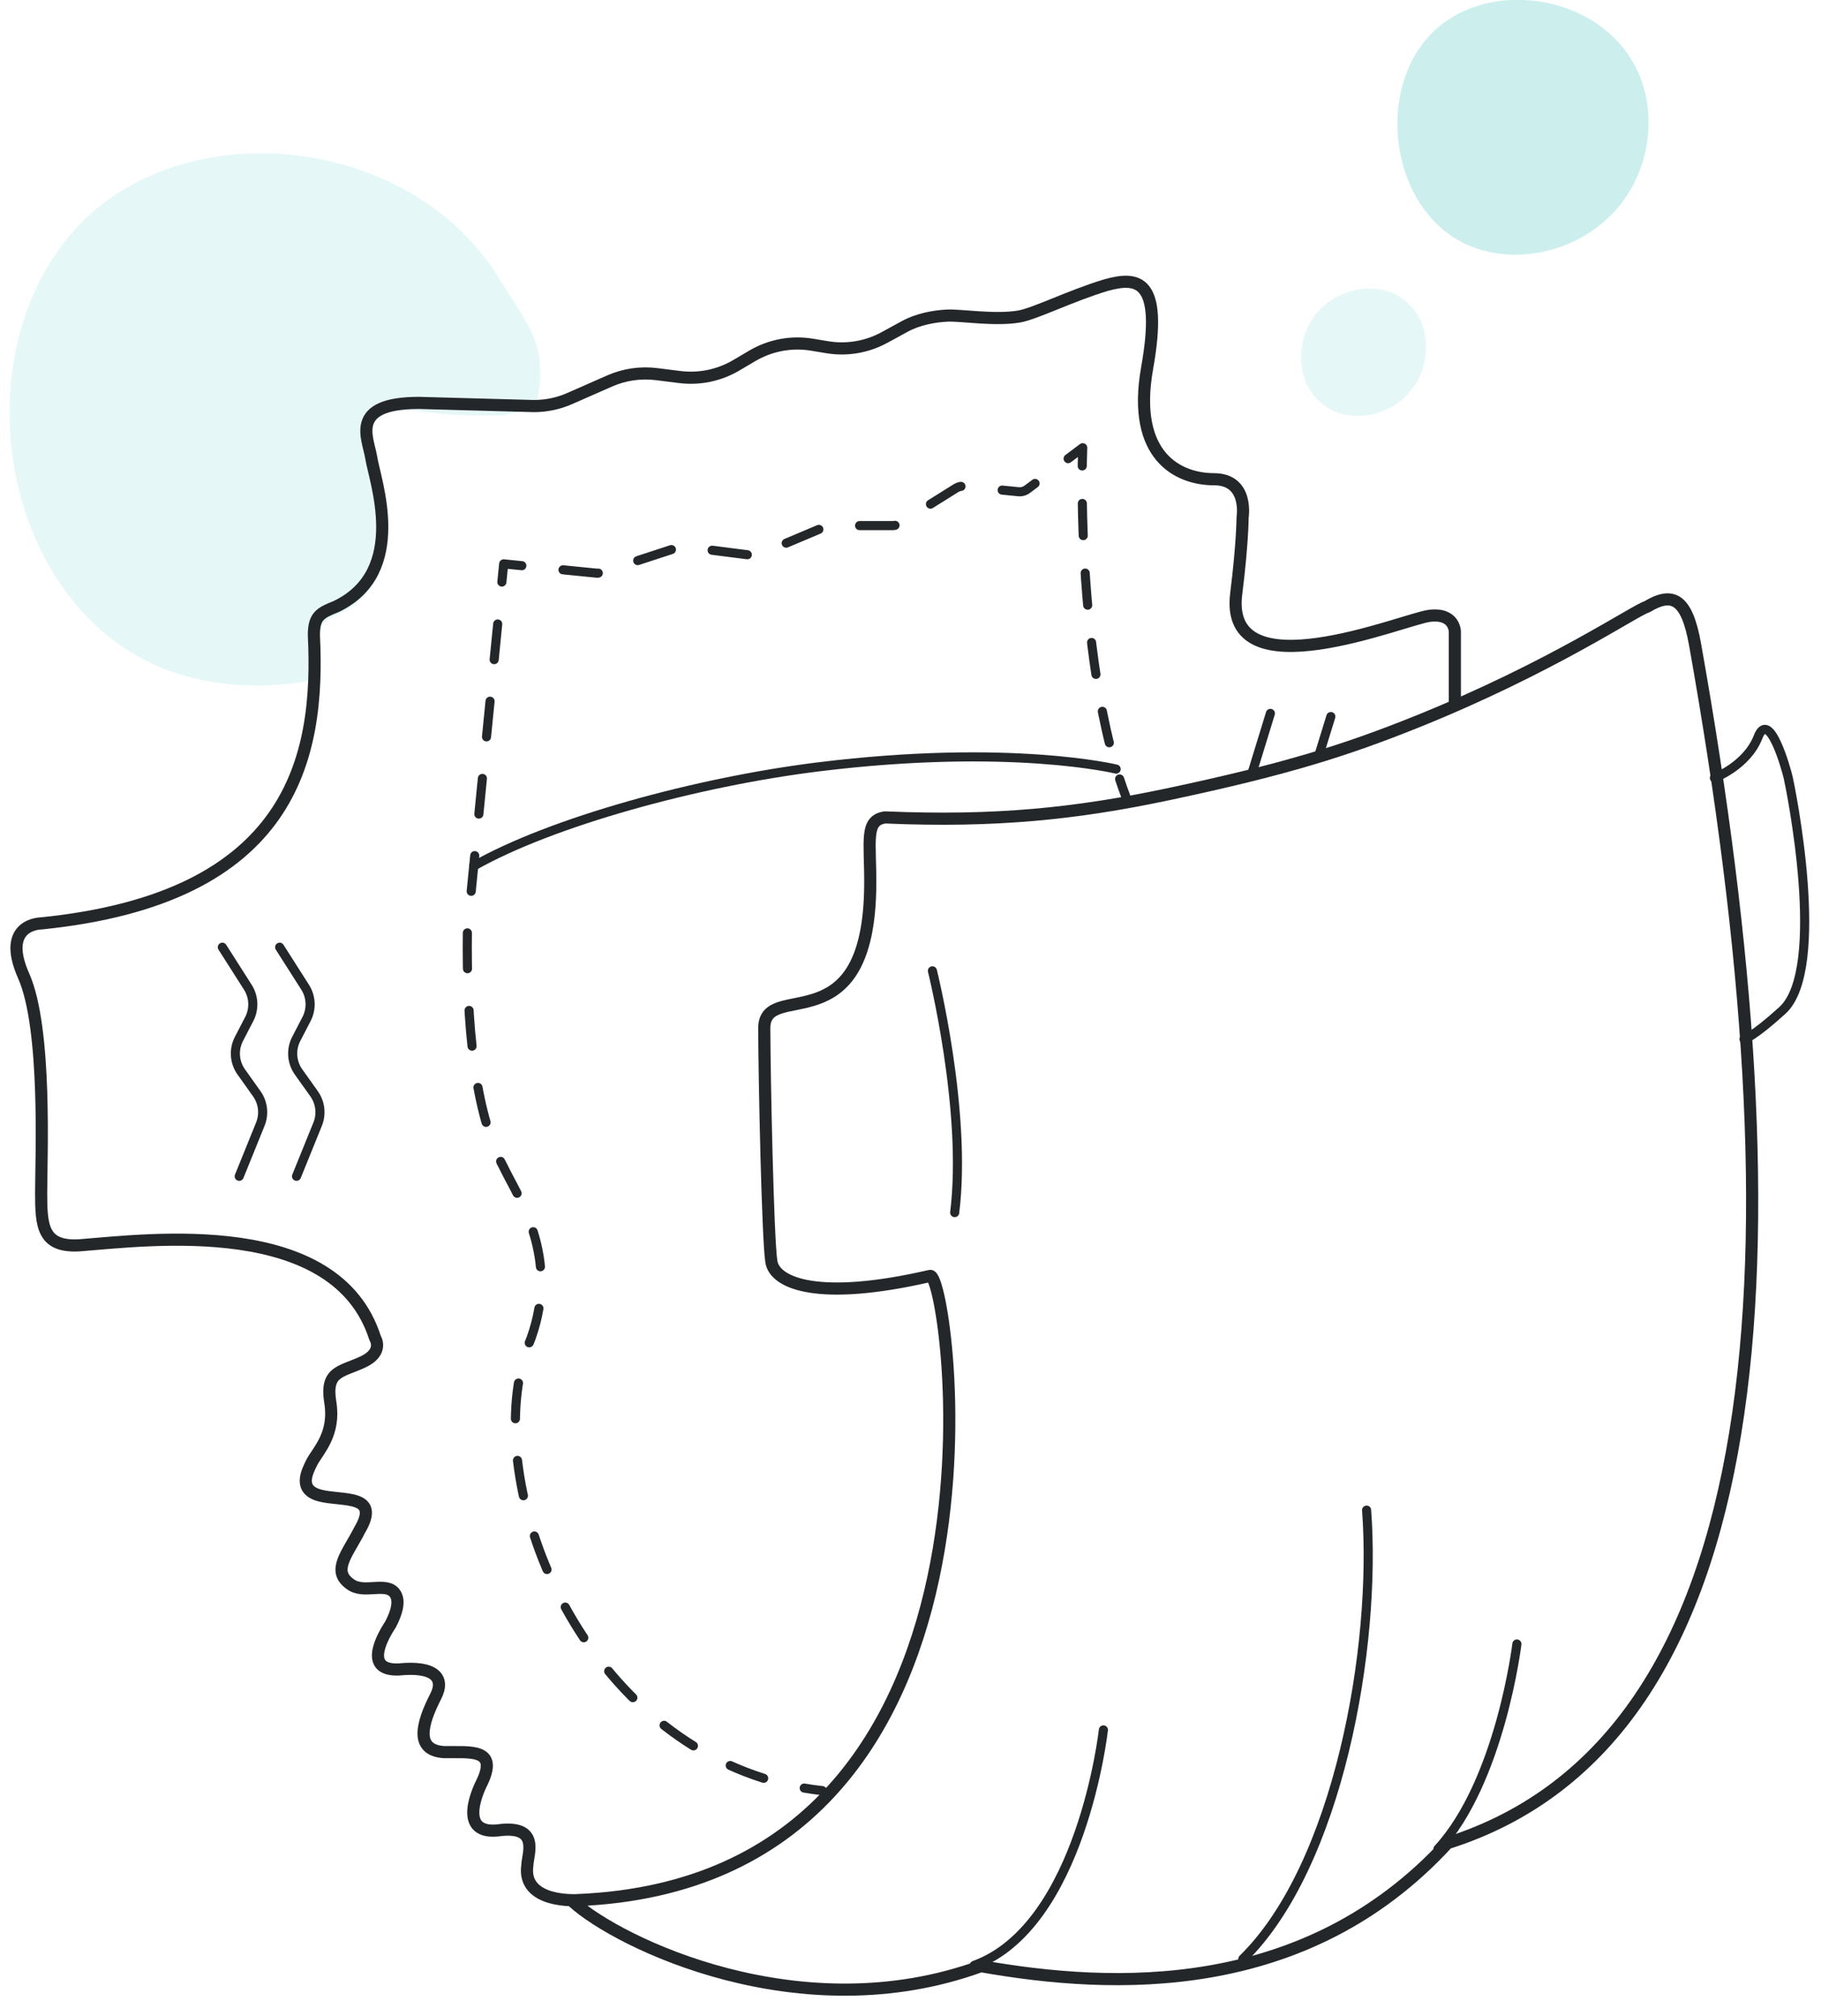 <svg viewBox="0 0 300 332" version="1.1" xmlns="http://www.w3.org/2000/svg" id="Ebene_1">
  
  <defs>
    <style>
      .st0, .st1, .st2 {
        fill: #00afab;
      }

      .st3 {
        stroke-dasharray: 5.9 6.88;
      }

      .st3, .st4, .st5, .st6, .st7, .st8, .st9 {
        fill: none;
        stroke: #24272a;
        stroke-linecap: round;
      }

      .st3, .st4, .st5, .st6, .st7, .st9 {
        stroke-width: 1.5px;
      }

      .st3, .st4, .st6, .st7, .st8 {
        stroke-linejoin: round;
      }

      .st1 {
        opacity: .2;
      }

      .st1, .st2 {
        isolation: isolate;
      }

      .st2, .st10 {
        opacity: .1;
      }

      .st5 {
        stroke-miterlimit: 10;
      }

      .st6 {
        stroke-dasharray: 5.3 6.18;
      }

      .st7 {
        stroke-dasharray: 5.84 6.82;
      }

      .st8 {
        stroke-width: 2px;
      }
    </style>
  </defs>
  <g id="Ebene_11">
    <path d="M217.7,66.4c4.4,3.7,11.2,2.2,14.6-1.9,3.6-4.2,3.7-11.4-.8-15s-11.4-2-14.8,2.3c-3.2,4.2-3.4,11,1,14.6Z" class="st2"></path>
    <path d="M240.3,39.6c8.3,4.7,20.4,2.2,26.8-6.1,5.2-6.7,6.1-16.6,1.6-23.8-6.6-10.6-22.9-12.9-31.9-5.1-10.2,8.9-8.2,28.4,3.5,35h0Z" class="st1"></path>
    <g class="st10">
      <path d="M52.1,106.8c-.1-7.6,5.5-3.1,10.1-11.8,2.5-4.7.7-12.1.7-12.1,0,0-.5-2.4-2.1-9.2-.6-2.1.4-4.4,2.4-5.4,2.9-1.5,7-.2,11.5,0,4.5.3,8.3.1,8.3.1l5.3-1.1c2.1-10.5-.6-12.6-6.3-21.8-13.8-22.1-47.9-26.8-66.6-10.7C-5.9,53.4-1.9,94.2,22.7,108.1c8.6,4.9,19.8,5.9,29.9,3.7-.3-1.6-.5-3.3-.5-5Z" class="st0"></path>
    </g>
  </g>
  <g>
    <path d="M46.07,156.01l4.2,6.59c1,1.57,1.09,3.56.24,5.22l-1.71,3.3c-.9,1.74-.75,3.85.39,5.44l2.55,3.58c1.04,1.46,1.26,3.35.59,5.01l-3.48,8.59" class="st9"></path>
    <path d="M209.29,117.5l-3.14,10.22" class="st9"></path>
    <path d="M219.25,118.02l-2.1,6.81" class="st9"></path>
    <path d="M36.63,156.01l4.2,6.59c1,1.57,1.09,3.56.24,5.22l-1.71,3.3c-.9,1.74-.75,3.85.39,5.44l2.55,3.58c1.04,1.46,1.26,3.35.59,5.01l-3.48,8.59" class="st9"></path>
    <path d="M153.61,159.9s5.76,23.06,3.67,39.82" class="st4"></path>
    <path d="M183.88,126.67s-17.47-4.26-49.01-.37c-20.07,2.48-44.07,9.08-56.84,16.35" class="st4"></path>
    <path d="M282.44,128.13s5.36-2.03,7.19-6.74c1.83-4.72,4.63,5.19,4.98,6.74.35,1.55,6.45,31.37-.93,38.25-5.02,4.56-6.36,4.78-6.36,4.78" class="st4"></path>
    <path d="M225.14,248.72c1.7,22.58-4.67,58.56-20.39,73.93" class="st5"></path>
    <path d="M181.78,284.92s-3.6,32.33-21.28,38.78" class="st5"></path>
    <path d="M249.9,270.77s-2.72,22.57-13.01,33.77" class="st5"></path>
    <path d="M239.68,116.23v-12.18s0-3.14-4.19-2.62-33.9,12.93-31.83-3.63c1.05-8.38,1.05-12.58,1.05-12.58,0,0,1.05-6.29-4.72-6.29s-13.62-3.67-11-18.34c2.62-14.67-1.58-15.08-6.81-13.62-5.81,1.75-11.73,4.74-14.34,5.17-3.94.66-9.57-.26-11.77-.16s-4.86.61-7.01,1.78l-3.37,1.84c-2.87,1.56-6.17,2.12-9.39,1.59l-2.54-.42c-3.4-.56-6.88.1-9.84,1.85l-2.63,1.55c-2.8,1.65-6.06,2.33-9.29,1.93l-3.84-.48c-2.63-.33-5.3.06-7.73,1.13l-6.57,2.89c-1.86.82-3.87,1.24-5.91,1.24l-18.95-.52c-11.53,0-8.38,5.76-7.86,8.91.52,3.67,6.29,18.86-5.76,24.63-2.62,1.05-3.67,1.57-3.67,4.72,1.01,20.22-3.54,43.28-44.93,47.47,0,0-6.72,0-2.88,8.65,3.84,8.65,2.88,30.13,2.88,35.63s.17,9.08,6.29,8.74c11.66-.92,42.31-4.89,48.73,15.28,0,0,1.53,2.32-2.1,3.97-3.63,1.66-6.12,1.48-5.28,6.64.83,5.15-1.95,7.85-3.01,9.78-.83,1.66-2.36,4.59,1.31,5.54,3.67.96,10.09-.3,6.51,5.72-2.01,3.93-4.67,6.68-1.5,8.89,2.24,1.67,5.94-.51,7.35,1.54.82,1.17.29,3.12-.74,5.07-1.97,3.01-3.97,7.6,1.31,7.43,5.94-.61,7.7,1.39,6.12,4.45-2.27,4.45-3.5,8.85,1.39,9.16,4.29.06,9-.69,6.2,5.08,0,0-4.45,8.47,2.58,7.82,7.16-1.01,4.98,3.93,4.94,5.72-.94,6.4,8.32,5.75,8.32,5.75,75.54-3.17,61.2-103.74,58.02-102.8-18.22,4.21-25.55,1.3-26.14-2.34-.6-3.63-1.16-30.97-1.17-38.46-.01-8.25,17.32,3.16,17.46-23.7.04-7.18-.95-10.55,2.45-11.02,18.15.78,31.47-.61,46.61-3.81,19.25-4.08,29.2-7.2,41.09-11.99,22.16-8.93,35.96-18.39,37.79-18.88,4.11-2.47,6.55-1.59,7.93,6.13,17.91,100.37,13.36,180.37-40.78,197.49-23.41,25.5-55.19,24.1-76.86,20.26-29.7,10.83-59.67-3.8-67.16-10.57" class="st8"></path>
    <g>
      <path d="M135.47,294.92c-1.01-.11-2-.25-2.98-.42" class="st4"></path>
      <path d="M125.81,292.89c-32.51-10.27-47.28-51.43-38.34-72.43,4.85-13.5-2.06-23.08-4.49-28.19-4.8-8.92-6.19-23.69-5.98-39.13l5.34-53.86" class="st3"></path>
      <polyline points="82.68 95.86 82.98 92.87 85.97 93.17" class="st4"></polyline>
      <path d="M92.75,93.85l5.43.54c.29.03.58,0,.86-.09l12.76-4.17c.3-.1.61-.13.92-.09l11.29,1.44c.37.05.74,0,1.08-.15l10.88-4.59c.26-.11.54-.17.82-.17h10.24c.39,0,.78-.11,1.11-.32l9.36-5.85c.39-.25.86-.35,1.32-.31l8.96.9c.52.05,1.04-.09,1.46-.41l4.02-3" class="st7"></path>
      <path d="M175.97,75.54l2.4-1.8c-.03.91-.06,1.91-.08,3" class="st4"></path>
      <path d="M178.31,82.92c.19,11.96,1.43,29,5.24,42.42" class="st6"></path>
      <path d="M184.45,128.3c.32.97.65,1.91,1,2.83" class="st4"></path>
    </g>
  </g>
</svg>